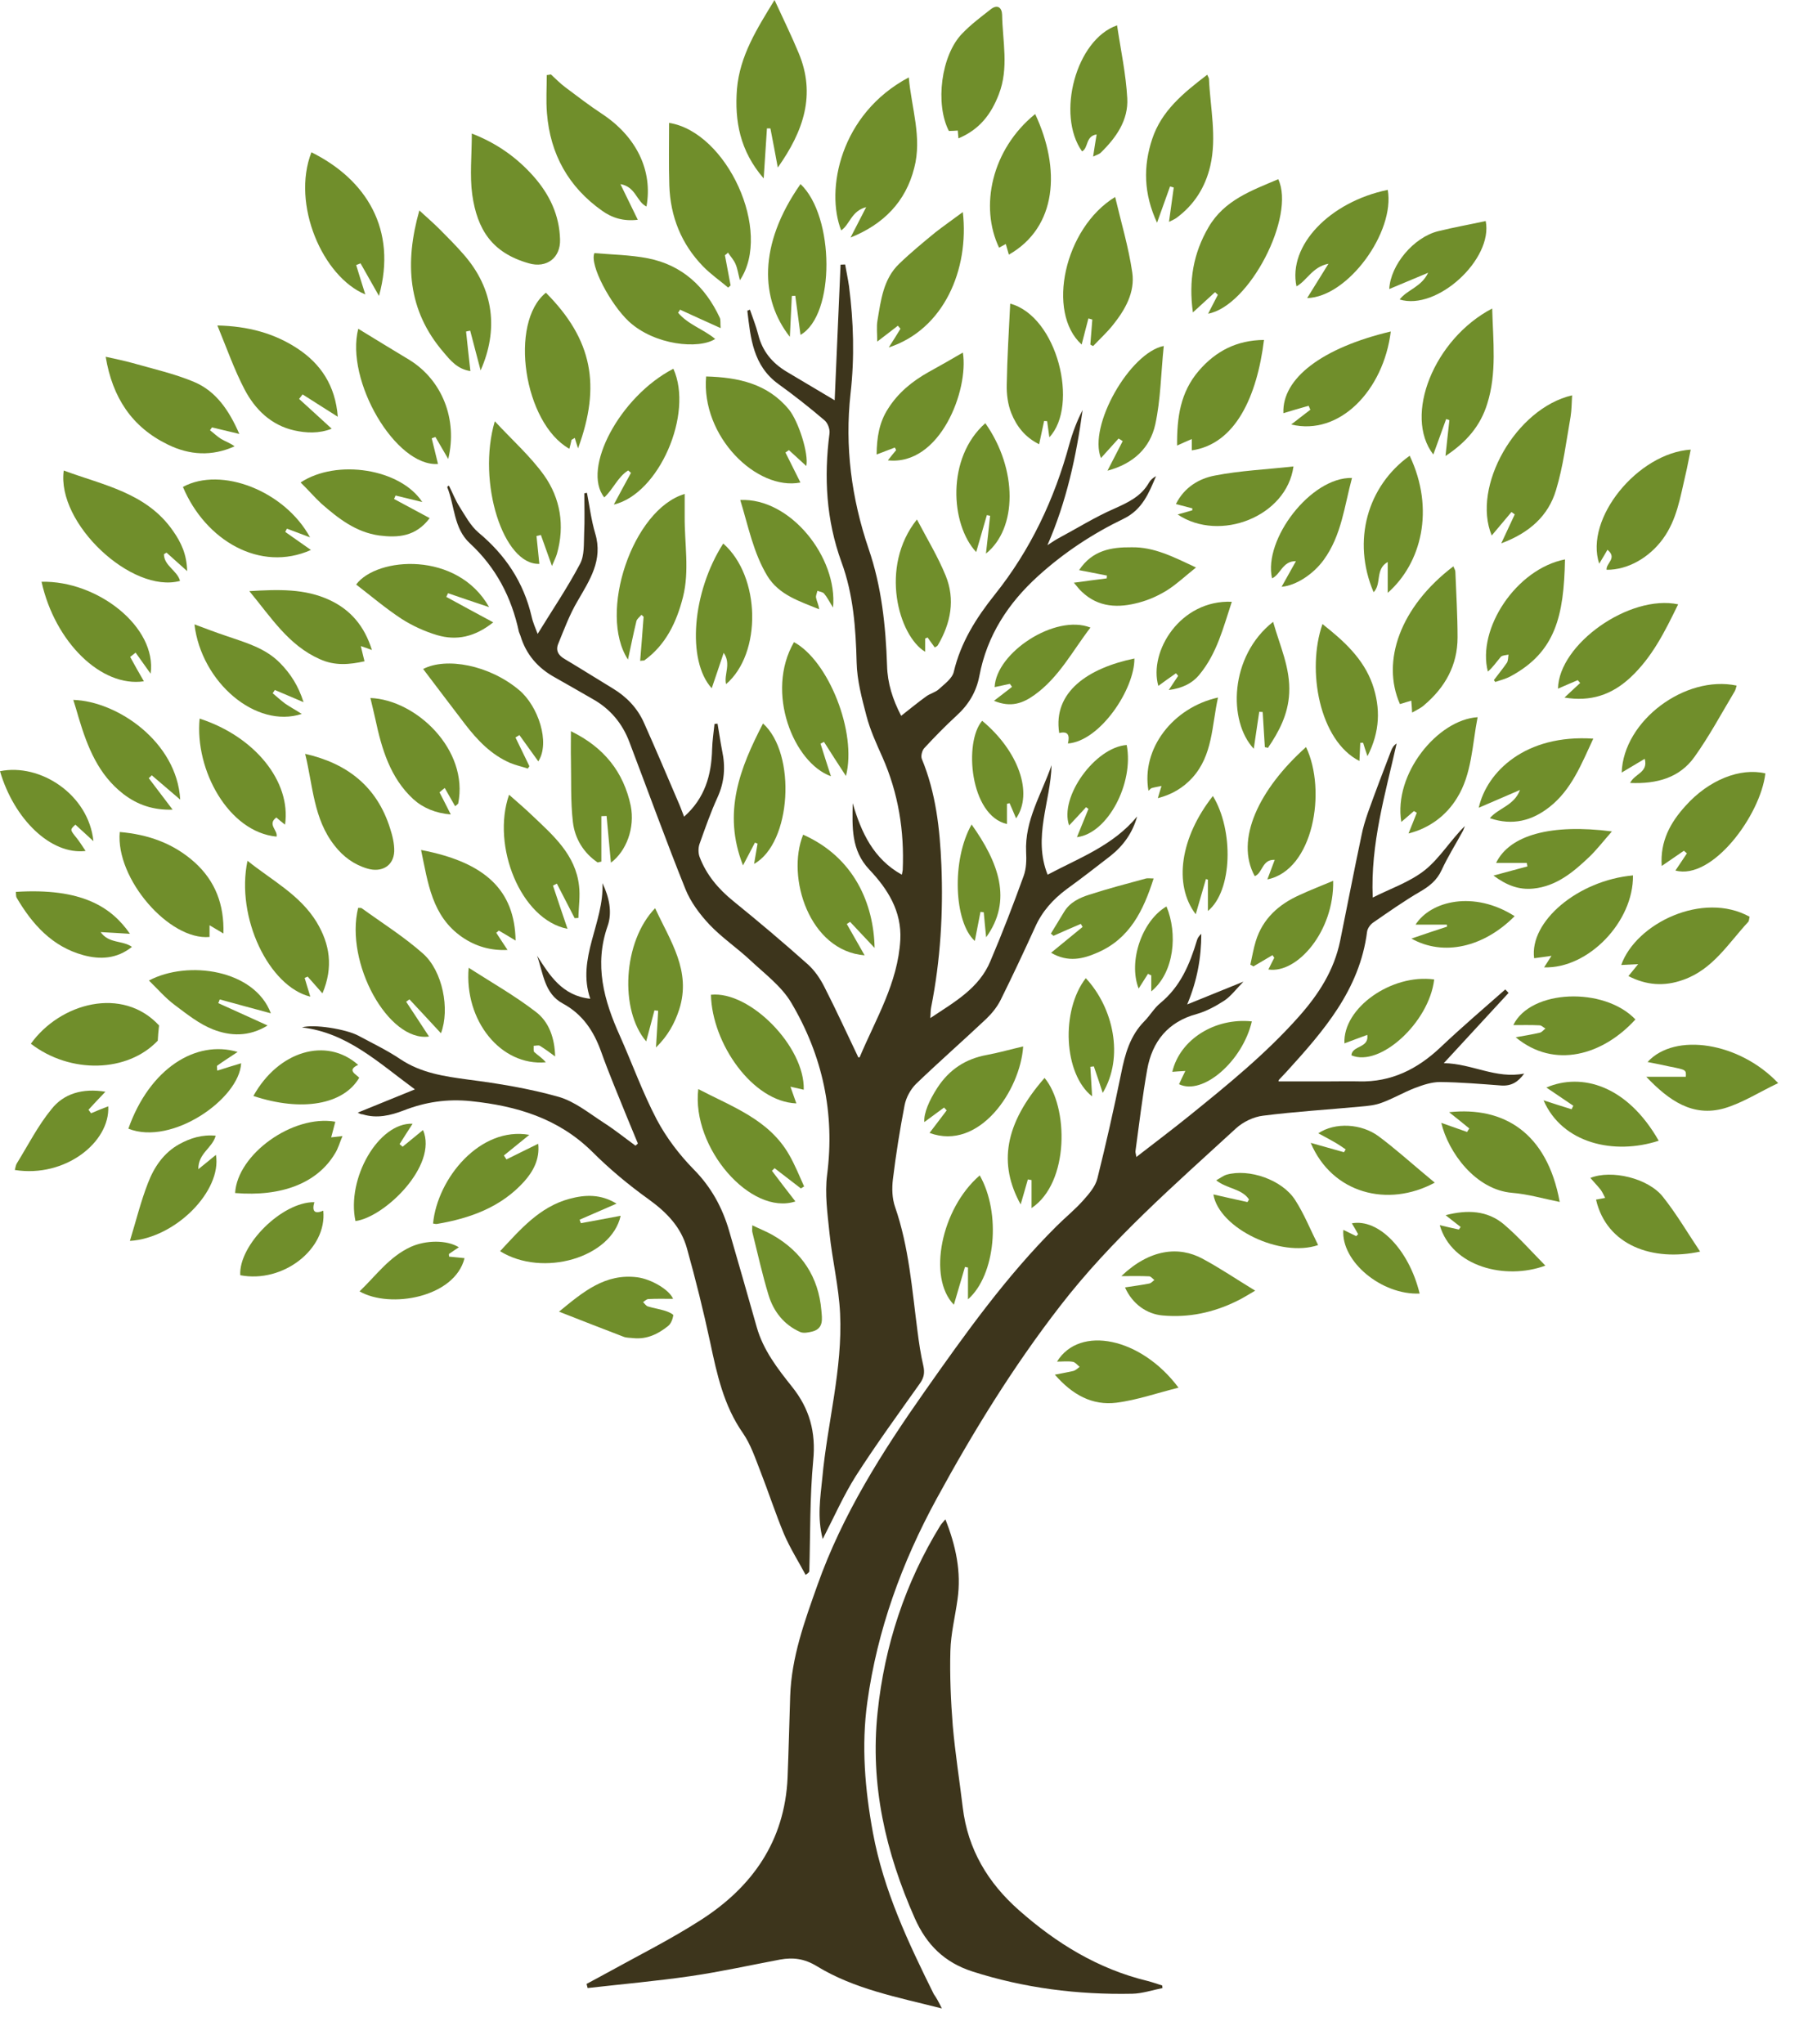 <svg width="46" height="52" viewBox="0 0 46 52" fill="none" xmlns="http://www.w3.org/2000/svg">
<path d="M23.963 51.094C22.83 50.807 21.735 50.602 20.779 50.017C20.469 49.828 20.181 49.79 19.844 49.851C19.087 49.994 18.335 50.16 17.578 50.271C16.704 50.398 15.831 50.475 14.951 50.575C14.94 50.542 14.935 50.508 14.924 50.47C15.106 50.37 15.289 50.276 15.466 50.177C16.256 49.74 17.063 49.337 17.821 48.85C19.137 48.01 19.966 46.838 20.038 45.223C20.065 44.532 20.082 43.841 20.104 43.15C20.137 42.16 20.469 41.248 20.795 40.331C21.431 38.534 22.437 36.947 23.521 35.405C24.555 33.934 25.599 32.469 26.877 31.197C27.103 30.971 27.352 30.772 27.562 30.534C27.711 30.368 27.872 30.18 27.921 29.976C28.142 29.091 28.341 28.206 28.524 27.311C28.623 26.813 28.751 26.349 29.116 25.979C29.259 25.835 29.364 25.647 29.519 25.52C30.033 25.099 30.271 24.53 30.453 23.922C30.47 23.861 30.509 23.806 30.564 23.756C30.564 24.364 30.459 24.95 30.205 25.553C30.652 25.37 31.106 25.188 31.637 24.972C31.448 25.166 31.321 25.337 31.161 25.448C30.94 25.591 30.702 25.724 30.448 25.796C29.713 25.995 29.314 26.498 29.187 27.211C29.066 27.897 28.983 28.593 28.889 29.285C28.883 29.312 28.9 29.345 28.911 29.434C29.381 29.069 29.823 28.737 30.254 28.389C31.233 27.598 32.206 26.808 33.046 25.862C33.555 25.288 33.942 24.685 34.097 23.933C34.279 23.043 34.45 22.147 34.639 21.257C34.677 21.058 34.738 20.865 34.804 20.671C34.992 20.146 35.191 19.626 35.39 19.107C35.418 19.035 35.451 18.968 35.534 18.913C35.247 20.196 34.865 21.462 34.926 22.833C35.374 22.606 35.871 22.44 36.258 22.131C36.64 21.821 36.905 21.373 37.27 21.014C37.248 21.064 37.237 21.113 37.209 21.158C37.032 21.484 36.833 21.799 36.678 22.136C36.557 22.396 36.369 22.545 36.131 22.683C35.722 22.921 35.33 23.198 34.937 23.469C34.865 23.518 34.793 23.618 34.782 23.701C34.594 25.182 33.671 26.233 32.726 27.272C32.665 27.338 32.604 27.399 32.543 27.466C32.532 27.477 32.532 27.499 32.527 27.51C32.963 27.51 33.395 27.51 33.831 27.51C34.08 27.51 34.329 27.504 34.578 27.51C35.396 27.532 36.059 27.2 36.645 26.648C37.182 26.139 37.745 25.658 38.298 25.171C38.326 25.199 38.354 25.227 38.381 25.26C37.845 25.84 37.309 26.421 36.734 27.046C37.453 27.057 38.061 27.455 38.779 27.311C38.625 27.526 38.453 27.631 38.199 27.615C37.679 27.576 37.16 27.532 36.64 27.526C36.43 27.526 36.209 27.598 36.004 27.676C35.717 27.786 35.446 27.947 35.158 28.052C34.987 28.118 34.799 28.135 34.616 28.151C33.787 28.229 32.958 28.278 32.134 28.383C31.896 28.411 31.631 28.538 31.448 28.704C29.884 30.142 28.275 31.535 26.971 33.226C25.776 34.769 24.759 36.422 23.825 38.136C22.94 39.761 22.321 41.469 22.067 43.299C21.912 44.411 22.006 45.522 22.21 46.627C22.481 48.093 23.106 49.414 23.758 50.73C23.825 50.824 23.88 50.923 23.963 51.094Z" fill="#3D351C"/>
<path d="M11.423 12.356C11.512 12.533 11.584 12.72 11.688 12.886C11.832 13.113 11.97 13.373 12.169 13.544C12.855 14.114 13.319 14.805 13.524 15.678C13.557 15.833 13.623 15.977 13.679 16.126C14.049 15.523 14.436 14.954 14.757 14.346C14.873 14.13 14.851 13.832 14.862 13.572C14.879 13.229 14.867 12.886 14.867 12.549C14.889 12.543 14.912 12.543 14.934 12.538C15 12.881 15.044 13.235 15.144 13.572C15.348 14.252 15 14.761 14.691 15.297C14.492 15.634 14.353 16.01 14.204 16.375C14.132 16.546 14.204 16.673 14.37 16.767C14.779 17.011 15.182 17.265 15.592 17.514C15.94 17.724 16.216 18.011 16.382 18.382C16.686 19.062 16.974 19.742 17.267 20.427C17.317 20.538 17.355 20.654 17.405 20.776C17.936 20.306 18.102 19.714 18.118 19.056C18.124 18.84 18.157 18.63 18.179 18.415C18.207 18.415 18.229 18.415 18.256 18.409C18.295 18.636 18.328 18.868 18.372 19.095C18.461 19.504 18.433 19.896 18.256 20.283C18.079 20.67 17.941 21.069 17.797 21.472C17.764 21.566 17.764 21.699 17.797 21.793C17.969 22.252 18.273 22.611 18.654 22.921C19.301 23.446 19.937 23.982 20.556 24.535C20.728 24.69 20.871 24.9 20.976 25.11C21.275 25.696 21.551 26.299 21.839 26.901C21.844 26.901 21.866 26.901 21.872 26.895C22.281 25.922 22.845 25.005 22.906 23.91C22.945 23.175 22.58 22.611 22.115 22.119C21.651 21.627 21.684 21.041 21.695 20.433C21.911 21.179 22.226 21.854 22.945 22.252C22.95 22.224 22.961 22.18 22.967 22.136C23.011 21.14 22.856 20.178 22.453 19.266C22.298 18.918 22.137 18.57 22.043 18.205C21.927 17.762 21.806 17.309 21.795 16.856C21.773 15.982 21.712 15.12 21.408 14.296C21.021 13.229 20.96 12.14 21.104 11.029C21.12 10.918 21.059 10.758 20.976 10.691C20.601 10.371 20.208 10.061 19.81 9.774C19.157 9.304 19.097 8.602 19.014 7.905C19.036 7.894 19.058 7.889 19.08 7.877C19.152 8.088 19.235 8.292 19.29 8.508C19.395 8.933 19.644 9.232 20.009 9.453C20.396 9.685 20.783 9.912 21.236 10.183C21.286 9.011 21.336 7.872 21.386 6.733C21.424 6.733 21.463 6.728 21.502 6.728C21.535 6.91 21.573 7.092 21.601 7.28C21.717 8.187 21.745 9.094 21.64 10.011C21.491 11.36 21.662 12.671 22.099 13.959C22.43 14.921 22.535 15.921 22.569 16.933C22.58 17.381 22.712 17.796 22.928 18.21C23.155 18.033 23.354 17.867 23.569 17.713C23.669 17.641 23.802 17.613 23.89 17.53C24.034 17.398 24.227 17.259 24.266 17.093C24.443 16.342 24.835 15.722 25.311 15.125C26.217 13.992 26.826 12.704 27.207 11.3C27.29 11.001 27.401 10.708 27.544 10.432C27.384 11.609 27.135 12.759 26.649 13.87C26.737 13.815 26.826 13.749 26.919 13.699C27.395 13.445 27.854 13.157 28.346 12.942C28.705 12.781 29.037 12.627 29.236 12.273C29.275 12.206 29.335 12.156 29.413 12.112C29.23 12.543 29.065 12.964 28.589 13.196C27.799 13.577 27.069 14.058 26.411 14.655C25.648 15.347 25.112 16.17 24.918 17.193C24.841 17.602 24.642 17.928 24.338 18.205C24.05 18.47 23.779 18.747 23.514 19.034C23.459 19.095 23.425 19.233 23.453 19.305C23.812 20.173 23.912 21.085 23.951 22.003C24 23.219 23.929 24.424 23.691 25.624C23.674 25.701 23.68 25.779 23.669 25.9C24.282 25.491 24.913 25.143 25.2 24.446C25.51 23.717 25.786 22.998 26.046 22.279C26.112 22.097 26.118 21.876 26.107 21.677C26.068 20.864 26.505 20.195 26.754 19.465C26.732 20.394 26.273 21.295 26.654 22.252C27.456 21.826 28.324 21.511 28.932 20.77C28.816 21.185 28.584 21.511 28.257 21.771C27.887 22.058 27.517 22.346 27.135 22.622C26.787 22.882 26.51 23.191 26.334 23.59C26.052 24.209 25.764 24.822 25.46 25.436C25.372 25.613 25.239 25.779 25.095 25.917C24.504 26.475 23.89 27.012 23.304 27.576C23.166 27.714 23.055 27.918 23.016 28.112C22.895 28.736 22.795 29.367 22.718 29.997C22.69 30.229 22.696 30.483 22.773 30.705C23.127 31.727 23.204 32.8 23.343 33.861C23.381 34.16 23.425 34.459 23.492 34.746C23.531 34.917 23.509 35.045 23.409 35.188C22.856 35.968 22.292 36.742 21.778 37.543C21.463 38.041 21.225 38.583 20.932 39.152C20.788 38.605 20.871 38.107 20.921 37.604C21.048 36.206 21.441 34.829 21.374 33.414C21.341 32.728 21.175 32.054 21.104 31.368C21.054 30.876 20.982 30.373 21.043 29.892C21.247 28.316 20.927 26.851 20.131 25.508C19.882 25.088 19.456 24.773 19.091 24.43C18.754 24.115 18.367 23.855 18.052 23.523C17.803 23.258 17.571 22.948 17.438 22.616C16.941 21.378 16.487 20.123 16.012 18.874C15.835 18.404 15.525 18.033 15.083 17.785C14.762 17.602 14.442 17.414 14.116 17.232C13.684 16.994 13.386 16.651 13.242 16.176C13.231 16.143 13.214 16.109 13.203 16.076C13.015 15.197 12.623 14.44 11.954 13.821C11.539 13.439 11.572 12.87 11.379 12.394C11.384 12.372 11.406 12.361 11.423 12.356Z" fill="#3D351C"/>
<path d="M24.053 38.651C24.318 39.32 24.462 39.984 24.362 40.686C24.302 41.123 24.191 41.559 24.18 42.002C24.163 42.632 24.191 43.273 24.241 43.904C24.302 44.6 24.412 45.291 24.495 45.982C24.622 47.044 25.136 47.901 25.927 48.597C26.878 49.438 27.939 50.09 29.194 50.394C29.322 50.427 29.443 50.471 29.57 50.51C29.57 50.532 29.576 50.554 29.576 50.576C29.322 50.626 29.062 50.715 28.807 50.72C27.42 50.748 26.054 50.576 24.733 50.151C24.036 49.924 23.577 49.482 23.273 48.796C22.532 47.121 22.134 45.402 22.328 43.561C22.505 41.858 23.03 40.266 23.926 38.806C23.959 38.756 24.003 38.712 24.053 38.651Z" fill="#3D351C"/>
<path d="M9.102 28.305C9.578 28.111 10.042 27.923 10.556 27.713C9.628 27.033 8.832 26.27 7.682 26.138C7.969 26.044 8.815 26.182 9.119 26.348C9.478 26.541 9.849 26.718 10.186 26.945C10.717 27.299 11.303 27.382 11.916 27.465C12.685 27.564 13.459 27.691 14.205 27.901C14.62 28.017 14.99 28.322 15.366 28.565C15.643 28.742 15.902 28.952 16.168 29.145C16.19 29.129 16.207 29.112 16.229 29.09C16.135 28.858 16.035 28.626 15.941 28.393C15.72 27.846 15.488 27.299 15.289 26.74C15.101 26.221 14.819 25.8 14.321 25.53C13.846 25.275 13.824 24.761 13.664 24.313C13.99 24.822 14.305 25.331 15.018 25.408C14.664 24.38 15.372 23.473 15.328 22.467C15.499 22.821 15.582 23.208 15.46 23.556C15.112 24.546 15.366 25.452 15.77 26.348C16.085 27.055 16.35 27.796 16.71 28.482C16.953 28.941 17.285 29.377 17.649 29.748C18.097 30.201 18.379 30.721 18.551 31.312C18.788 32.125 19.021 32.943 19.253 33.761C19.419 34.348 19.784 34.818 20.154 35.282C20.596 35.835 20.762 36.432 20.69 37.156C20.602 38.085 20.618 39.03 20.591 39.965C20.591 39.987 20.58 40.009 20.497 40.064C20.314 39.721 20.104 39.39 19.949 39.03C19.728 38.499 19.551 37.952 19.341 37.416C19.214 37.09 19.098 36.741 18.899 36.454C18.413 35.757 18.241 34.961 18.07 34.154C17.898 33.352 17.699 32.551 17.478 31.76C17.329 31.218 16.964 30.843 16.505 30.511C15.996 30.146 15.51 29.742 15.068 29.3C14.205 28.449 13.149 28.134 11.977 28.012C11.375 27.951 10.822 28.034 10.269 28.25C9.937 28.377 9.589 28.46 9.23 28.349C9.18 28.349 9.136 28.322 9.102 28.305Z" fill="#3D351C"/>
<path d="M18.444 6.493C18.494 6.747 18.538 7.007 18.588 7.261C18.566 7.278 18.549 7.3 18.527 7.317C18.311 7.134 18.079 6.974 17.886 6.775C17.333 6.205 17.056 5.509 17.029 4.718C17.012 4.187 17.023 3.662 17.023 3.126C18.494 3.358 19.66 5.885 18.825 7.129C18.781 6.963 18.765 6.836 18.715 6.72C18.671 6.614 18.588 6.526 18.521 6.426C18.499 6.454 18.472 6.471 18.444 6.493Z" fill="#708E2B"/>
<path d="M21.64 6.043C21.762 5.806 21.883 5.568 22.038 5.269C21.657 5.369 21.623 5.712 21.402 5.861C20.999 4.838 21.369 2.898 23.122 1.969C23.188 2.743 23.465 3.495 23.26 4.274C23.044 5.131 22.48 5.706 21.64 6.043Z" fill="#708E2B"/>
<path d="M14.016 1.893C14.137 2.003 14.248 2.119 14.381 2.219C14.69 2.451 15 2.689 15.32 2.899C16.189 3.474 16.614 4.336 16.448 5.254C16.194 5.132 16.177 4.751 15.785 4.684C15.945 5.011 16.078 5.287 16.227 5.591C15.857 5.635 15.569 5.541 15.315 5.359C14.464 4.756 13.999 3.922 13.916 2.882C13.889 2.562 13.911 2.235 13.911 1.909C13.949 1.909 13.983 1.898 14.016 1.893Z" fill="#708E2B"/>
<path d="M19.706 0C19.927 0.481 20.137 0.907 20.32 1.349C20.762 2.405 20.447 3.334 19.789 4.262C19.723 3.898 19.662 3.582 19.601 3.267C19.573 3.267 19.54 3.267 19.513 3.267C19.485 3.665 19.463 4.063 19.43 4.539C18.822 3.837 18.689 3.074 18.75 2.267C18.822 1.415 19.264 0.724 19.706 0Z" fill="#708E2B"/>
<path d="M10.669 5.354C10.857 5.526 11.023 5.67 11.178 5.824C11.382 6.029 11.587 6.234 11.78 6.455C12.587 7.361 12.676 8.412 12.228 9.423C12.134 9.059 12.046 8.738 11.963 8.412C11.93 8.417 11.891 8.428 11.858 8.434C11.891 8.76 11.93 9.092 11.968 9.44C11.636 9.39 11.46 9.169 11.283 8.959C10.37 7.898 10.293 6.687 10.669 5.354Z" fill="#708E2B"/>
<path d="M16.287 16.812C16.32 16.425 16.347 16.055 16.375 15.69C16.358 15.673 16.336 15.657 16.32 15.64C16.275 15.695 16.209 15.74 16.192 15.801C16.115 16.121 16.049 16.447 15.977 16.779C15.208 15.602 16.093 12.959 17.42 12.566C17.42 12.765 17.42 12.953 17.42 13.141C17.414 13.827 17.547 14.518 17.376 15.192C17.215 15.823 16.944 16.403 16.392 16.801C16.375 16.807 16.358 16.801 16.287 16.812Z" fill="#708E2B"/>
<path d="M12.004 3.397C12.645 3.646 13.154 4.011 13.58 4.492C13.983 4.951 14.232 5.471 14.249 6.09C14.265 6.56 13.906 6.831 13.453 6.698C12.518 6.433 12.142 5.841 12.015 4.951C11.949 4.464 12.004 3.956 12.004 3.397Z" fill="#708E2B"/>
<path d="M38.196 13.822C38.329 13.534 38.434 13.313 38.539 13.086C38.511 13.064 38.483 13.048 38.456 13.025C38.29 13.225 38.124 13.418 37.953 13.623C37.438 12.379 38.566 10.388 39.998 10.057C39.987 10.245 39.987 10.427 39.959 10.604C39.849 11.229 39.772 11.864 39.589 12.467C39.396 13.119 38.915 13.556 38.196 13.822Z" fill="#708E2B"/>
<path d="M6.089 11.039C5.813 10.973 5.603 10.923 5.393 10.873C5.376 10.895 5.36 10.923 5.343 10.945C5.437 11.017 5.526 11.105 5.625 11.166C5.736 11.232 5.857 11.271 5.968 11.354C5.393 11.614 4.823 11.581 4.271 11.31C3.358 10.867 2.861 10.116 2.689 9.076C2.938 9.131 3.159 9.176 3.375 9.236C3.9 9.386 4.442 9.507 4.94 9.717C5.492 9.95 5.824 10.431 6.089 11.039Z" fill="#708E2B"/>
<path d="M4.762 14.529C4.547 14.336 4.392 14.198 4.237 14.059C4.215 14.071 4.193 14.087 4.171 14.098C4.171 14.391 4.514 14.518 4.58 14.778C3.353 15.11 1.434 13.313 1.622 11.97C2.634 12.346 3.729 12.534 4.403 13.507C4.608 13.8 4.751 14.098 4.762 14.529Z" fill="#708E2B"/>
<path d="M17.251 7.954C17.505 8.258 17.898 8.374 18.196 8.623C17.787 8.889 16.659 8.789 15.996 8.175C15.532 7.739 14.995 6.738 15.123 6.439C15.576 6.478 16.04 6.484 16.488 6.572C17.356 6.744 17.942 7.291 18.312 8.081C18.34 8.142 18.323 8.22 18.335 8.347C17.97 8.181 17.632 8.032 17.301 7.877C17.29 7.905 17.273 7.932 17.251 7.954Z" fill="#708E2B"/>
<path d="M9.115 8.364C9.558 8.635 9.983 8.895 10.415 9.155C11.249 9.669 11.647 10.67 11.404 11.676C11.283 11.471 11.183 11.294 11.078 11.117C11.045 11.129 11.017 11.14 10.984 11.151C11.039 11.366 11.089 11.587 11.144 11.803C10.066 11.88 8.778 9.68 9.115 8.364Z" fill="#708E2B"/>
<path d="M8.594 10.602C8.257 10.392 7.98 10.21 7.698 10.033C7.671 10.072 7.638 10.11 7.61 10.149C7.875 10.392 8.141 10.63 8.439 10.906C8.113 11.034 7.792 11.017 7.488 10.95C6.897 10.818 6.488 10.414 6.222 9.906C5.962 9.408 5.774 8.872 5.531 8.28C6.311 8.297 6.985 8.479 7.577 8.872C8.152 9.253 8.533 9.801 8.594 10.602Z" fill="#708E2B"/>
<path d="M30.737 7.981C30.825 7.815 30.902 7.655 30.985 7.5C30.963 7.478 30.936 7.456 30.913 7.433C30.742 7.588 30.571 7.749 30.35 7.948C30.239 7.14 30.361 6.444 30.748 5.78C31.151 5.089 31.848 4.846 32.522 4.559C32.965 5.498 31.793 7.782 30.737 7.981Z" fill="#708E2B"/>
<path d="M13.889 7.447C15.077 8.641 15.293 9.813 14.707 11.406C14.668 11.29 14.646 11.212 14.624 11.14C14.596 11.157 14.569 11.174 14.541 11.19C14.524 11.268 14.508 11.339 14.486 11.417C13.325 10.764 12.943 8.21 13.889 7.447Z" fill="#708E2B"/>
<path d="M9.642 7.528C9.466 7.219 9.322 6.959 9.173 6.699C9.134 6.716 9.101 6.727 9.062 6.743C9.139 6.987 9.211 7.235 9.294 7.49C8.211 7.042 7.409 5.201 7.923 3.874C9.316 4.565 10.112 5.837 9.642 7.528Z" fill="#708E2B"/>
<path d="M27.741 8.765C27.758 8.555 27.775 8.339 27.791 8.129C27.758 8.118 27.725 8.112 27.692 8.101C27.636 8.322 27.576 8.538 27.52 8.765C26.614 7.946 27.078 5.801 28.372 5.011C28.526 5.663 28.715 6.293 28.808 6.935C28.88 7.438 28.626 7.88 28.316 8.267C28.162 8.461 27.979 8.626 27.813 8.803C27.786 8.792 27.764 8.781 27.741 8.765Z" fill="#708E2B"/>
<path d="M17.966 9.577C18.784 9.599 19.53 9.76 20.072 10.418C20.315 10.716 20.581 11.545 20.514 11.855C20.36 11.711 20.216 11.584 20.072 11.451C20.044 11.473 20.011 11.49 19.984 11.512C20.111 11.766 20.238 12.021 20.365 12.275C19.254 12.491 17.833 11.103 17.966 9.577Z" fill="#708E2B"/>
<path d="M37.965 7.848C37.987 8.682 38.087 9.49 37.838 10.275C37.667 10.828 37.319 11.242 36.777 11.601C36.815 11.253 36.843 10.971 36.876 10.689C36.849 10.678 36.821 10.667 36.793 10.662C36.688 10.96 36.578 11.253 36.467 11.563C35.704 10.573 36.484 8.622 37.965 7.848Z" fill="#708E2B"/>
<path d="M11.219 26.286C10.942 25.987 10.682 25.705 10.417 25.423C10.389 25.445 10.362 25.462 10.334 25.484C10.527 25.777 10.721 26.07 10.915 26.369C9.881 26.512 8.769 24.494 9.112 23.096C9.145 23.101 9.184 23.09 9.206 23.107C9.726 23.483 10.279 23.831 10.76 24.257C11.263 24.699 11.451 25.677 11.219 26.286Z" fill="#708E2B"/>
<path d="M13.696 19.369C13.53 19.137 13.37 18.916 13.215 18.7C13.182 18.722 13.148 18.739 13.115 18.761C13.231 19.004 13.353 19.247 13.469 19.491C13.458 19.513 13.441 19.529 13.43 19.552C13.281 19.502 13.121 19.469 12.977 19.408C12.496 19.198 12.148 18.833 11.833 18.424C11.473 17.954 11.119 17.484 10.766 17.019C11.352 16.715 12.446 16.914 13.209 17.556C13.69 17.959 14.005 18.888 13.696 19.369Z" fill="#708E2B"/>
<path d="M29.742 5.644C29.786 5.324 29.825 5.047 29.863 4.771C29.83 4.76 29.802 4.754 29.769 4.743C29.67 5.025 29.565 5.307 29.438 5.666C29.095 4.925 29.084 4.229 29.316 3.532C29.554 2.819 30.101 2.371 30.715 1.901C30.731 1.94 30.753 1.973 30.759 2.006C30.792 2.747 30.963 3.483 30.792 4.223C30.665 4.765 30.383 5.213 29.93 5.545C29.885 5.578 29.841 5.594 29.742 5.644Z" fill="#708E2B"/>
<path d="M43.016 11.438C42.966 11.67 42.933 11.874 42.883 12.079C42.75 12.643 42.667 13.218 42.308 13.71C41.96 14.185 41.418 14.5 40.876 14.495C40.854 14.329 41.158 14.202 40.898 13.986C40.837 14.091 40.776 14.196 40.688 14.34C40.307 13.19 41.672 11.526 43.016 11.438Z" fill="#708E2B"/>
<path d="M6.297 21.898C6.916 22.396 7.629 22.761 8.055 23.457C8.392 24.016 8.486 24.602 8.204 25.271C8.06 25.11 7.944 24.978 7.828 24.845C7.801 24.856 7.778 24.867 7.751 24.878C7.801 25.039 7.845 25.199 7.895 25.354C6.844 25.099 5.993 23.341 6.297 21.898Z" fill="#708E2B"/>
<path d="M5.684 23.748C5.557 23.67 5.458 23.615 5.331 23.538C5.331 23.67 5.331 23.753 5.331 23.836C4.308 23.93 2.937 22.355 3.047 21.166C3.766 21.227 4.413 21.453 4.955 21.94C5.48 22.416 5.707 23.018 5.684 23.748Z" fill="#708E2B"/>
<path d="M12.589 10.717C13.036 11.198 13.495 11.607 13.844 12.093C14.258 12.679 14.374 13.37 14.17 14.089C14.142 14.183 14.098 14.266 14.043 14.399C13.938 14.106 13.849 13.857 13.761 13.608C13.722 13.619 13.689 13.63 13.65 13.636C13.672 13.874 13.7 14.106 13.722 14.344C12.81 14.382 12.13 12.276 12.589 10.717Z" fill="#708E2B"/>
<path d="M17.132 9.381C17.651 10.525 16.767 12.565 15.617 12.836C15.766 12.554 15.91 12.294 16.054 12.029C16.032 12.007 16.004 11.99 15.982 11.968C15.716 12.134 15.6 12.449 15.374 12.654C14.793 11.924 15.772 10.083 17.132 9.381Z" fill="#708E2B"/>
<path d="M24.497 5.395C24.663 6.854 24.016 8.38 22.612 8.839C22.728 8.656 22.822 8.513 22.91 8.363C22.888 8.336 22.866 8.314 22.844 8.286C22.689 8.408 22.529 8.529 22.319 8.69C22.319 8.479 22.297 8.314 22.325 8.153C22.413 7.634 22.474 7.092 22.883 6.705C23.17 6.428 23.485 6.169 23.795 5.914C24.016 5.743 24.243 5.582 24.497 5.395Z" fill="#708E2B"/>
<path d="M36.869 28.294C38.257 28.144 39.362 28.813 39.683 30.577C39.268 30.494 38.876 30.378 38.472 30.345C37.538 30.267 36.847 29.311 36.67 28.565C36.908 28.648 37.118 28.725 37.328 28.797C37.344 28.769 37.361 28.736 37.383 28.708C37.223 28.576 37.057 28.443 36.869 28.294Z" fill="#708E2B"/>
<path d="M35.928 18.128C35.922 18.012 35.917 17.94 35.906 17.824C35.801 17.857 35.712 17.885 35.618 17.912C35.137 16.823 35.624 15.435 36.978 14.407C36.995 14.457 37.028 14.501 37.028 14.545C37.05 15.104 37.084 15.657 37.084 16.215C37.084 16.923 36.768 17.487 36.232 17.94C36.155 18.012 36.05 18.056 35.928 18.128Z" fill="#708E2B"/>
<path d="M12.549 15.832C12.079 16.207 11.615 16.302 11.123 16.158C10.808 16.064 10.492 15.92 10.216 15.743C9.812 15.478 9.442 15.163 9.061 14.87C9.591 14.162 11.637 14.013 12.444 15.445C12.074 15.323 11.736 15.207 11.399 15.091C11.383 15.124 11.371 15.152 11.355 15.185C11.736 15.395 12.118 15.599 12.549 15.832Z" fill="#708E2B"/>
<path d="M42.696 15.374C42.359 16.065 42.038 16.717 41.48 17.237C41.004 17.679 40.468 17.856 39.804 17.746C39.954 17.608 40.075 17.491 40.203 17.375C40.181 17.353 40.164 17.326 40.142 17.303C39.976 17.375 39.81 17.442 39.639 17.519C39.661 16.386 41.458 15.114 42.696 15.374Z" fill="#708E2B"/>
<path d="M20.096 8.569C19.35 7.624 19.278 6.236 20.367 4.683C21.235 5.501 21.257 8.011 20.367 8.519C20.323 8.182 20.278 7.85 20.234 7.524C20.206 7.524 20.173 7.53 20.146 7.53C20.129 7.873 20.113 8.215 20.096 8.569Z" fill="#708E2B"/>
<path d="M41.475 19.918C41.592 19.675 41.94 19.658 41.846 19.304C41.647 19.42 41.459 19.537 41.26 19.653C41.304 18.337 42.874 17.165 44.184 17.441C44.168 17.497 44.157 17.557 44.123 17.607C43.792 18.16 43.488 18.729 43.112 19.255C42.73 19.791 42.15 19.946 41.475 19.918Z" fill="#708E2B"/>
<path d="M44.515 23.322C44.499 23.372 44.504 23.427 44.477 23.455C43.974 23.997 43.581 24.66 42.829 24.925C42.343 25.102 41.884 25.064 41.431 24.831C41.502 24.743 41.569 24.665 41.679 24.527C41.475 24.538 41.364 24.544 41.248 24.549C41.624 23.488 43.327 22.664 44.515 23.322Z" fill="#708E2B"/>
<path d="M7.764 19.178C8.842 19.421 9.594 20.018 9.925 21.074C9.986 21.262 10.036 21.466 10.03 21.66C10.014 22.03 9.71 22.202 9.35 22.097C9.008 21.997 8.731 21.793 8.516 21.516C7.974 20.836 7.963 19.985 7.764 19.178Z" fill="#708E2B"/>
<path d="M3.661 17.332C2.583 17.492 1.399 16.342 1.057 14.8C2.483 14.766 3.998 15.955 3.832 17.138C3.705 16.961 3.578 16.779 3.45 16.602C3.406 16.64 3.357 16.674 3.312 16.712C3.423 16.917 3.539 17.122 3.661 17.332Z" fill="#708E2B"/>
<path d="M3.784 19.795C3.977 20.049 4.171 20.304 4.392 20.597C3.9 20.613 3.496 20.475 3.137 20.198C2.501 19.706 2.225 19.004 2.003 18.264C1.959 18.114 1.915 17.959 1.865 17.805C2.982 17.838 4.502 18.872 4.585 20.342C4.325 20.121 4.093 19.922 3.861 19.723C3.839 19.751 3.811 19.773 3.784 19.795Z" fill="#708E2B"/>
<path d="M7.911 13.991C6.622 14.566 5.229 13.753 4.654 12.387C5.633 11.857 7.247 12.492 7.888 13.67C7.684 13.593 7.49 13.521 7.302 13.449C7.286 13.477 7.269 13.504 7.258 13.532C7.468 13.681 7.678 13.825 7.911 13.991Z" fill="#708E2B"/>
<path d="M17.766 27.706C18.634 28.159 19.563 28.48 20.077 29.376C20.226 29.636 20.337 29.912 20.459 30.183C20.431 30.199 20.403 30.216 20.376 30.233C20.154 30.061 19.928 29.89 19.707 29.718C19.684 29.741 19.662 29.763 19.64 29.785C19.839 30.045 20.033 30.305 20.237 30.564C19.104 30.935 17.589 29.199 17.766 27.706Z" fill="#708E2B"/>
<path d="M25.668 6.478C25.64 6.39 25.618 6.296 25.59 6.207C25.535 6.241 25.474 6.268 25.419 6.301C24.921 5.257 25.226 3.803 26.337 2.901C26.989 4.289 26.901 5.776 25.668 6.478Z" fill="#708E2B"/>
<path d="M4.014 26.474C3.245 27.287 1.791 27.326 0.785 26.552C1.532 25.512 3.118 25.081 4.047 26.087C4.03 26.236 4.019 26.358 4.014 26.474Z" fill="#708E2B"/>
<path d="M42.627 22.146C42.731 21.991 42.825 21.853 42.919 21.709C42.892 21.687 42.87 21.665 42.842 21.643C42.665 21.764 42.494 21.88 42.278 22.03C42.234 21.394 42.505 20.919 42.881 20.504C43.478 19.835 44.279 19.525 44.915 19.675C44.794 20.736 43.566 22.4 42.627 22.146Z" fill="#708E2B"/>
<path d="M11.58 20.51C11.492 20.355 11.403 20.2 11.315 20.046C11.27 20.084 11.226 20.117 11.182 20.156C11.27 20.328 11.359 20.499 11.469 20.72C11.082 20.687 10.762 20.554 10.513 20.328C9.927 19.786 9.711 19.05 9.551 18.299C9.512 18.122 9.468 17.945 9.424 17.757C10.585 17.801 11.934 19.073 11.657 20.444C11.635 20.466 11.608 20.488 11.58 20.51Z" fill="#708E2B"/>
<path d="M24.385 3.52C24.379 3.432 24.374 3.382 24.368 3.321C24.291 3.326 24.213 3.332 24.142 3.332C23.788 2.647 23.942 1.408 24.479 0.855C24.7 0.623 24.96 0.43 25.214 0.231C25.38 0.103 25.491 0.197 25.496 0.374C25.507 1.049 25.673 1.729 25.413 2.398C25.22 2.901 24.927 3.293 24.385 3.52Z" fill="#708E2B"/>
<path d="M32.159 8.648C31.982 10.08 31.435 11.297 30.323 11.457C30.323 11.374 30.323 11.291 30.323 11.169C30.202 11.219 30.108 11.263 29.948 11.335C29.942 10.622 30.03 9.981 30.5 9.433C30.937 8.925 31.473 8.654 32.159 8.648Z" fill="#708E2B"/>
<path d="M5.079 18.281C6.483 18.735 7.412 19.884 7.252 20.979C7.174 20.918 7.102 20.858 7.03 20.797C6.793 20.974 7.075 21.123 7.036 21.283C5.814 21.167 4.952 19.586 5.079 18.281Z" fill="#708E2B"/>
<path d="M26.698 11.124C26.675 10.963 26.659 10.842 26.642 10.715C26.614 10.715 26.587 10.709 26.565 10.709C26.526 10.892 26.487 11.079 26.438 11.301C26.078 11.124 25.863 10.842 25.73 10.51C25.642 10.289 25.608 10.029 25.614 9.786C25.625 9.1 25.669 8.409 25.702 7.724C26.907 8.05 27.455 10.322 26.698 11.124Z" fill="#708E2B"/>
<path d="M12.952 20.218C13.156 20.4 13.355 20.566 13.543 20.748C14.074 21.252 14.644 21.744 14.732 22.534C14.765 22.8 14.721 23.076 14.716 23.352C14.682 23.352 14.655 23.358 14.621 23.358C14.472 23.065 14.317 22.772 14.168 22.479C14.135 22.495 14.102 22.512 14.069 22.529C14.19 22.888 14.306 23.247 14.439 23.629C13.25 23.397 12.498 21.523 12.952 20.218Z" fill="#708E2B"/>
<path d="M32.245 22.372C32.305 22.206 32.366 22.057 32.432 21.874C32.106 21.858 32.128 22.211 31.924 22.289C31.415 21.366 32.029 20.077 33.229 19.005C33.759 20.116 33.416 22.134 32.245 22.372Z" fill="#708E2B"/>
<path d="M41.918 27.017C42.614 26.255 44.257 26.514 45.241 27.554C44.771 27.775 44.339 28.057 43.87 28.195C43.068 28.422 42.465 28.002 41.885 27.393C42.261 27.393 42.576 27.393 42.891 27.393C42.902 27.216 42.902 27.216 42.487 27.134C42.305 27.095 42.128 27.056 41.918 27.017Z" fill="#708E2B"/>
<path d="M38.009 17.3C38.12 17.151 38.236 17.012 38.341 16.858C38.374 16.802 38.369 16.719 38.38 16.653C38.313 16.669 38.225 16.669 38.186 16.708C38.076 16.835 37.982 16.979 37.855 17.084C37.573 16.001 38.573 14.475 39.817 14.231C39.79 15.674 39.574 16.592 38.43 17.206C38.308 17.272 38.17 17.305 38.043 17.349C38.032 17.338 38.02 17.316 38.009 17.3Z" fill="#708E2B"/>
<path d="M18.401 13.827C19.357 14.668 19.385 16.625 18.473 17.404C18.412 17.161 18.611 16.89 18.412 16.608C18.302 16.94 18.207 17.216 18.108 17.509C17.467 16.802 17.61 15.06 18.401 13.827Z" fill="#708E2B"/>
<path d="M35.385 8.433C35.202 9.925 34.085 11.097 32.852 10.799C33.024 10.666 33.179 10.544 33.339 10.423C33.322 10.39 33.311 10.357 33.295 10.323C33.079 10.384 32.869 10.445 32.653 10.511C32.615 9.627 33.638 8.847 35.385 8.433Z" fill="#708E2B"/>
<path d="M28.529 32.464C29.253 31.773 29.994 31.695 30.597 32.022C31.039 32.259 31.454 32.541 31.935 32.834C31.752 32.939 31.609 33.033 31.454 33.105C30.862 33.393 30.243 33.525 29.58 33.465C29.182 33.431 28.811 33.177 28.623 32.751C28.839 32.718 29.043 32.691 29.242 32.652C29.292 32.641 29.331 32.591 29.37 32.563C29.325 32.53 29.281 32.469 29.237 32.469C29.021 32.458 28.795 32.464 28.529 32.464Z" fill="#708E2B"/>
<path d="M10.713 21.623C12.36 21.938 13.096 22.657 13.118 23.928C12.963 23.834 12.83 23.752 12.692 23.674C12.67 23.691 12.648 23.713 12.626 23.729C12.714 23.862 12.797 23.995 12.913 24.166C12.482 24.188 12.095 24.072 11.758 23.84C10.984 23.304 10.89 22.458 10.713 21.623Z" fill="#708E2B"/>
<path d="M34.792 19.237C34.742 19.088 34.709 18.994 34.681 18.895C34.659 18.895 34.631 18.895 34.609 18.895C34.604 19.049 34.593 19.199 34.587 19.359C33.57 18.845 33.238 17.048 33.647 15.876C34.194 16.307 34.687 16.755 34.919 17.407C35.129 18.015 35.112 18.613 34.792 19.237Z" fill="#708E2B"/>
<path d="M21.195 15.456C21.101 15.307 21.045 15.191 20.968 15.102C20.935 15.058 20.852 15.053 20.797 15.03C20.785 15.091 20.752 15.152 20.763 15.207C20.78 15.301 20.83 15.384 20.841 15.5C20.349 15.296 19.824 15.141 19.525 14.655C19.166 14.063 19.038 13.383 18.834 12.72C20.105 12.659 21.316 14.179 21.195 15.456Z" fill="#708E2B"/>
<path d="M21.523 19.741C21.313 19.421 21.136 19.144 20.964 18.873C20.937 18.89 20.904 18.901 20.876 18.918C20.964 19.194 21.047 19.465 21.141 19.747C20.196 19.41 19.461 17.613 20.201 16.336C21.075 16.806 21.81 18.63 21.523 19.741Z" fill="#708E2B"/>
<path d="M20.434 21.234C21.738 21.815 22.23 22.998 22.252 24.115C22.026 23.872 21.827 23.661 21.628 23.451C21.6 23.468 21.572 23.49 21.545 23.507C21.694 23.772 21.849 24.037 21.998 24.303C20.594 24.192 19.997 22.318 20.434 21.234Z" fill="#708E2B"/>
<path d="M6.046 26.761C5.858 26.888 5.687 26.993 5.527 27.11C5.51 27.121 5.527 27.176 5.527 27.237C5.737 27.17 5.93 27.11 6.135 27.049C6.091 27.955 4.371 29.155 3.266 28.713C3.807 27.181 4.985 26.446 6.046 26.761Z" fill="#708E2B"/>
<path d="M34.948 15.066C34.39 13.755 34.793 12.362 35.866 11.594C36.513 12.959 36.164 14.33 35.307 15.082C35.307 14.822 35.307 14.585 35.307 14.297C34.981 14.48 35.158 14.856 34.948 15.066Z" fill="#708E2B"/>
<path d="M7.648 12.274C8.572 11.666 10.192 11.926 10.744 12.772C10.512 12.716 10.291 12.661 10.064 12.606C10.053 12.634 10.037 12.667 10.026 12.694C10.324 12.855 10.617 13.01 10.932 13.181C10.579 13.651 10.131 13.684 9.65 13.623C9.053 13.54 8.605 13.187 8.174 12.81C7.991 12.639 7.831 12.451 7.648 12.274Z" fill="#708E2B"/>
<path d="M20.449 27.722C20.349 27.7 20.255 27.678 20.111 27.645C20.172 27.816 20.216 27.938 20.261 28.07C19.144 28.026 18.116 26.545 18.088 25.306C19.078 25.201 20.482 26.628 20.449 27.722Z" fill="#708E2B"/>
<path d="M15.543 21.946C15.504 21.548 15.471 21.15 15.433 20.758C15.388 20.758 15.344 20.763 15.3 20.763C15.3 21.15 15.3 21.537 15.3 21.919C15.267 21.924 15.233 21.935 15.206 21.941C14.847 21.698 14.625 21.333 14.576 20.913C14.515 20.387 14.537 19.857 14.526 19.326C14.52 19.105 14.526 18.878 14.526 18.602C15.377 19.016 15.864 19.646 16.046 20.492C16.162 21.067 15.93 21.659 15.543 21.946Z" fill="#708E2B"/>
<path d="M33.257 7.583C33.439 7.29 33.6 7.03 33.799 6.71C33.39 6.787 33.257 7.135 32.986 7.285C32.765 6.245 33.832 5.134 35.308 4.83C35.496 5.903 34.296 7.556 33.257 7.583Z" fill="#708E2B"/>
<path d="M40.537 18.791C40.233 19.443 39.984 20.09 39.42 20.532C38.983 20.875 38.486 21.013 37.905 20.814C38.132 20.549 38.519 20.499 38.673 20.096C38.286 20.261 37.966 20.4 37.623 20.549C37.828 19.631 38.812 18.675 40.537 18.791Z" fill="#708E2B"/>
<path d="M6.344 15.038C7.085 14.994 7.754 14.971 8.384 15.264C8.92 15.513 9.274 15.928 9.462 16.536C9.357 16.497 9.296 16.475 9.18 16.436C9.213 16.58 9.241 16.685 9.274 16.823C8.898 16.906 8.522 16.945 8.135 16.768C7.339 16.414 6.902 15.712 6.344 15.038Z" fill="#708E2B"/>
<path d="M22.59 11.711C22.673 11.606 22.734 11.528 22.8 11.451C22.789 11.429 22.778 11.407 22.767 11.385C22.623 11.44 22.48 11.495 22.303 11.562C22.308 11.13 22.369 10.743 22.596 10.395C22.85 9.992 23.209 9.699 23.624 9.466C23.917 9.306 24.204 9.14 24.498 8.969C24.652 9.925 23.917 11.855 22.59 11.711Z" fill="#708E2B"/>
<path d="M13.467 28.87C13.229 29.064 13.024 29.229 12.82 29.395C12.842 29.428 12.864 29.462 12.886 29.495C13.146 29.368 13.406 29.235 13.693 29.097C13.738 29.5 13.555 29.81 13.34 30.053C12.754 30.706 11.969 30.993 11.117 31.137C11.084 31.142 11.051 31.131 11.018 31.126C11.128 29.976 12.217 28.649 13.467 28.87Z" fill="#708E2B"/>
<path d="M28.421 0.645C28.515 1.275 28.647 1.883 28.68 2.497C28.713 3.055 28.398 3.503 28.006 3.884C27.967 3.923 27.901 3.94 27.812 3.984C27.84 3.785 27.868 3.624 27.901 3.42C27.613 3.464 27.696 3.768 27.53 3.851C26.867 2.917 27.376 1.004 28.421 0.645Z" fill="#708E2B"/>
<path d="M41.547 22.27C41.564 23.448 40.408 24.648 39.286 24.609C39.341 24.526 39.386 24.449 39.474 24.316C39.286 24.344 39.159 24.36 39.032 24.377C38.91 23.443 40.143 22.398 41.547 22.27Z" fill="#708E2B"/>
<path d="M23.65 28.821C23.799 28.628 23.943 28.434 24.086 28.247C24.064 28.224 24.042 28.202 24.02 28.175C23.854 28.296 23.688 28.418 23.517 28.545C23.5 28.318 23.639 27.998 23.849 27.672C24.153 27.207 24.567 26.936 25.109 26.837C25.413 26.781 25.717 26.693 26.032 26.621C25.961 27.732 24.916 29.291 23.65 28.821Z" fill="#708E2B"/>
<path d="M40.607 30.518C40.684 30.502 40.761 30.491 40.839 30.474C40.8 30.402 40.773 30.331 40.723 30.264C40.645 30.165 40.551 30.071 40.463 29.966C40.999 29.75 41.934 29.971 42.309 30.447C42.652 30.878 42.934 31.359 43.255 31.84C42.05 32.1 40.877 31.685 40.607 30.518Z" fill="#708E2B"/>
<path d="M7.678 18.162C6.512 18.543 5.124 17.36 4.947 15.884C5.229 15.989 5.489 16.088 5.754 16.177C6.246 16.348 6.75 16.481 7.131 16.873C7.391 17.139 7.59 17.443 7.723 17.863C7.446 17.747 7.219 17.647 6.993 17.553C6.976 17.581 6.954 17.609 6.938 17.636C7.043 17.725 7.148 17.819 7.258 17.902C7.38 17.985 7.512 18.056 7.678 18.162Z" fill="#708E2B"/>
<path d="M29.984 35.302C29.431 35.44 28.928 35.617 28.408 35.684C27.789 35.761 27.286 35.485 26.838 34.971C27.026 34.932 27.17 34.91 27.308 34.877C27.369 34.86 27.418 34.81 27.468 34.772C27.413 34.727 27.358 34.655 27.297 34.644C27.17 34.622 27.037 34.639 26.893 34.639C27.468 33.705 29.033 34.025 29.984 35.302Z" fill="#708E2B"/>
<path d="M16.651 25.702C16.585 25.962 16.513 26.216 16.441 26.492C15.761 25.702 15.844 23.955 16.668 23.104C17.049 23.933 17.596 24.696 17.281 25.68C17.165 26.034 16.994 26.349 16.69 26.647C16.712 26.305 16.728 26.006 16.745 25.713C16.712 25.713 16.684 25.707 16.651 25.702Z" fill="#708E2B"/>
<path d="M19.186 21.977C19.214 21.8 19.247 21.634 19.274 21.462C19.252 21.451 19.23 21.446 19.208 21.435C19.114 21.612 19.026 21.783 18.904 22.015C18.373 20.666 18.832 19.528 19.413 18.405C20.27 19.174 20.137 21.451 19.186 21.977Z" fill="#708E2B"/>
<path d="M12.723 31.83C13.242 31.272 13.729 30.703 14.486 30.498C14.895 30.387 15.288 30.376 15.686 30.62C15.36 30.763 15.056 30.896 14.746 31.029C14.757 31.056 14.768 31.09 14.779 31.117C15.111 31.056 15.443 30.996 15.791 30.929C15.553 31.996 13.812 32.505 12.723 31.83Z" fill="#708E2B"/>
<path d="M35.836 21.203C35.919 21.004 35.979 20.843 36.046 20.678C36.024 20.661 35.996 20.645 35.974 20.633C35.869 20.722 35.764 20.816 35.653 20.91C35.449 19.694 36.571 18.311 37.594 18.245C37.456 18.947 37.45 19.694 37.069 20.302C36.809 20.727 36.389 21.065 35.836 21.203Z" fill="#708E2B"/>
<path d="M5.488 28.892C5.4 29.213 5.041 29.335 5.046 29.744C5.229 29.6 5.356 29.489 5.494 29.379C5.649 30.291 4.471 31.496 3.305 31.568C3.459 31.065 3.581 30.567 3.764 30.098C3.918 29.694 4.162 29.329 4.56 29.108C4.842 28.953 5.14 28.859 5.488 28.892Z" fill="#708E2B"/>
<path d="M36.504 30.086C35.305 30.733 33.889 30.357 33.348 29.074C33.646 29.157 33.923 29.235 34.194 29.312C34.21 29.29 34.221 29.262 34.238 29.24C34.133 29.168 34.028 29.096 33.917 29.036C33.795 28.964 33.674 28.903 33.541 28.831C33.967 28.544 34.641 28.582 35.078 28.909C35.465 29.196 35.83 29.522 36.2 29.832C36.3 29.915 36.399 29.998 36.504 30.086Z" fill="#708E2B"/>
<path d="M41.609 25.934C40.791 26.835 39.552 27.211 38.563 26.388C38.784 26.349 38.983 26.316 39.176 26.271C39.232 26.26 39.27 26.2 39.32 26.166C39.27 26.139 39.226 26.089 39.176 26.084C38.955 26.073 38.74 26.078 38.502 26.078C38.944 25.166 40.813 25.099 41.609 25.934Z" fill="#708E2B"/>
<path d="M23.329 13.215C23.584 13.701 23.86 14.155 24.059 14.641C24.308 15.249 24.192 15.852 23.86 16.416C23.843 16.444 23.805 16.454 23.783 16.471C23.716 16.383 23.661 16.3 23.6 16.217C23.578 16.228 23.561 16.233 23.539 16.244C23.539 16.355 23.539 16.46 23.539 16.582C22.865 16.178 22.362 14.426 23.329 13.215Z" fill="#708E2B"/>
<path d="M25.069 10.766C25.898 11.943 25.882 13.447 25.085 14.083C25.124 13.751 25.157 13.436 25.191 13.121C25.163 13.115 25.135 13.11 25.108 13.104C25.019 13.414 24.931 13.718 24.837 14.044C24.179 13.342 24.074 11.645 25.069 10.766Z" fill="#708E2B"/>
<path d="M8.531 28.536C8.498 28.669 8.465 28.785 8.426 28.934C8.531 28.923 8.603 28.912 8.714 28.901C8.642 29.067 8.603 29.222 8.52 29.349C8.072 30.095 7.171 30.449 5.982 30.35C6.038 29.366 7.447 28.348 8.531 28.536Z" fill="#708E2B"/>
<path d="M30.871 30.386C31.181 30.458 31.463 30.519 31.739 30.58C31.75 30.558 31.767 30.536 31.778 30.514C31.595 30.237 31.225 30.248 30.943 30.027C31.043 29.972 31.12 29.911 31.208 29.883C31.778 29.723 32.618 30.01 32.95 30.525C33.182 30.884 33.342 31.288 33.536 31.674C32.585 32.001 31.02 31.254 30.871 30.386Z" fill="#708E2B"/>
<path d="M32.909 11.866C32.737 13.138 31.035 13.807 29.962 13.088C30.1 13.049 30.216 13.016 30.333 12.983C30.333 12.966 30.338 12.95 30.338 12.933C30.206 12.9 30.073 12.861 29.918 12.823C30.128 12.402 30.498 12.176 30.908 12.098C31.56 11.971 32.218 11.944 32.909 11.866Z" fill="#708E2B"/>
<path d="M26.245 30.733C26.245 30.463 26.245 30.241 26.245 30.02C26.211 30.015 26.184 30.009 26.151 30.004C26.095 30.208 26.035 30.407 25.968 30.64C25.399 29.611 25.553 28.594 26.576 27.422C27.184 28.146 27.218 30.081 26.245 30.733Z" fill="#708E2B"/>
<path d="M30.429 14.437C30.158 14.653 29.943 14.857 29.7 15.012C29.478 15.15 29.235 15.261 28.986 15.327C28.461 15.471 27.947 15.46 27.521 15.051C27.46 14.996 27.411 14.929 27.322 14.824C27.637 14.78 27.897 14.747 28.157 14.714C28.157 14.692 28.163 14.664 28.163 14.642C27.936 14.598 27.704 14.553 27.455 14.504C27.792 13.995 28.279 13.918 28.787 13.923C29.357 13.912 29.843 14.161 30.429 14.437Z" fill="#708E2B"/>
<path d="M42.202 29.02C41.063 29.391 39.747 29.087 39.272 27.992C39.526 28.075 39.752 28.147 39.985 28.219C40.001 28.191 40.012 28.158 40.029 28.13C39.802 27.976 39.581 27.826 39.343 27.666C40.239 27.285 41.394 27.605 42.202 29.02Z" fill="#708E2B"/>
<path d="M29.609 8.801C29.537 9.492 29.532 10.161 29.393 10.797C29.261 11.394 28.84 11.797 28.177 11.974C28.321 11.698 28.442 11.46 28.564 11.222C28.531 11.2 28.498 11.178 28.459 11.156C28.31 11.322 28.166 11.482 28.011 11.653C27.68 10.835 28.747 8.972 29.609 8.801Z" fill="#708E2B"/>
<path d="M32.607 14.928C32.734 14.702 32.844 14.508 32.972 14.276C32.629 14.27 32.585 14.613 32.364 14.713C32.137 13.723 33.353 12.131 34.398 12.159C34.205 12.872 34.133 13.618 33.679 14.243C33.414 14.608 32.977 14.895 32.607 14.928Z" fill="#708E2B"/>
<path d="M6.891 25.778C6.437 25.657 6.017 25.541 5.591 25.425C5.58 25.458 5.569 25.485 5.553 25.519C5.962 25.701 6.365 25.889 6.808 26.088C6.332 26.381 5.857 26.359 5.42 26.188C5.066 26.049 4.757 25.8 4.447 25.568C4.209 25.391 4.01 25.159 3.789 24.944C4.784 24.418 6.476 24.667 6.891 25.778Z" fill="#708E2B"/>
<path d="M0.404 22.689C2.074 22.584 2.831 23.07 3.307 23.756C3.058 23.739 2.837 23.728 2.56 23.712C2.771 24.01 3.113 23.916 3.357 24.088C2.97 24.397 2.544 24.414 2.118 24.298C1.328 24.082 0.819 23.513 0.421 22.833C0.404 22.8 0.41 22.744 0.404 22.689Z" fill="#708E2B"/>
<path d="M14.223 33.368C14.842 32.859 15.4 32.389 16.218 32.494C16.561 32.539 17.026 32.804 17.125 33.042C16.921 33.042 16.71 33.036 16.5 33.047C16.451 33.047 16.406 33.097 16.362 33.125C16.401 33.163 16.434 33.219 16.484 33.235C16.628 33.279 16.777 33.301 16.921 33.346C16.998 33.368 17.136 33.434 17.131 33.462C17.114 33.556 17.075 33.672 16.998 33.733C16.744 33.937 16.462 34.075 16.119 34.042C16.03 34.031 15.937 34.037 15.859 34.004C15.334 33.805 14.803 33.594 14.223 33.368Z" fill="#708E2B"/>
<path d="M26.736 23.752C26.852 23.564 26.963 23.376 27.079 23.188C27.228 22.95 27.466 22.84 27.709 22.762C28.185 22.608 28.671 22.48 29.158 22.348C29.208 22.337 29.257 22.348 29.351 22.348C29.091 23.166 28.743 23.879 27.925 24.233C27.56 24.393 27.179 24.493 26.742 24.238C27.029 24.001 27.289 23.791 27.544 23.581C27.527 23.553 27.51 23.525 27.499 23.503C27.267 23.603 27.035 23.702 26.803 23.807C26.781 23.785 26.758 23.768 26.736 23.752Z" fill="#708E2B"/>
<path d="M32.181 19.009C32.165 18.711 32.142 18.412 32.126 18.114C32.098 18.114 32.065 18.108 32.038 18.108C31.993 18.418 31.944 18.727 31.899 19.048C31.241 18.346 31.28 16.693 32.391 15.819C32.563 16.433 32.834 16.991 32.8 17.638C32.773 18.169 32.546 18.606 32.259 19.026C32.231 19.015 32.203 19.009 32.181 19.009Z" fill="#708E2B"/>
<path d="M2.682 27.773C2.505 27.956 2.378 28.094 2.251 28.232C2.273 28.26 2.295 28.293 2.317 28.321C2.461 28.26 2.605 28.199 2.754 28.144C2.804 29.05 1.665 29.968 0.377 29.764C0.394 29.708 0.399 29.642 0.427 29.598C0.714 29.133 0.963 28.641 1.306 28.221C1.621 27.818 2.102 27.679 2.682 27.773Z" fill="#708E2B"/>
<path d="M24.927 29.902C25.474 30.864 25.33 32.44 24.628 33.054C24.628 32.772 24.628 32.512 24.628 32.246C24.601 32.241 24.578 32.235 24.551 32.23C24.457 32.545 24.363 32.866 24.269 33.192C23.594 32.501 23.943 30.748 24.927 29.902Z" fill="#708E2B"/>
<path d="M36.335 6.939C35.965 7.094 35.661 7.221 35.346 7.353C35.379 6.734 35.97 6.038 36.584 5.883C36.988 5.783 37.391 5.712 37.8 5.623C37.994 6.591 36.562 7.912 35.611 7.619C35.799 7.37 36.164 7.304 36.335 6.939Z" fill="#708E2B"/>
<path d="M14.124 26.876C13.997 26.782 13.87 26.688 13.737 26.605C13.698 26.583 13.632 26.605 13.577 26.605C13.582 26.66 13.566 26.738 13.594 26.765C13.693 26.854 13.804 26.92 13.886 27.025C12.737 27.125 11.808 25.958 11.924 24.62C12.51 24.996 13.096 25.328 13.627 25.737C13.969 25.991 14.113 26.411 14.124 26.876Z" fill="#708E2B"/>
<path d="M37.998 22.274C38.324 22.185 38.59 22.113 38.861 22.041C38.855 22.014 38.849 21.981 38.844 21.953C38.59 21.953 38.335 21.953 38.064 21.953C38.407 21.24 39.469 20.952 41.011 21.151C40.801 21.389 40.624 21.621 40.419 21.815C40.022 22.191 39.596 22.545 39.015 22.605C38.639 22.644 38.324 22.517 37.998 22.274Z" fill="#708E2B"/>
<path d="M19.14 31.171C19.334 31.265 19.505 31.331 19.66 31.42C20.401 31.845 20.826 32.487 20.898 33.338C20.915 33.543 20.965 33.797 20.666 33.874C20.567 33.897 20.445 33.924 20.357 33.885C19.948 33.703 19.682 33.366 19.555 32.951C19.395 32.426 19.279 31.895 19.146 31.364C19.129 31.315 19.14 31.27 19.14 31.171Z" fill="#708E2B"/>
<path d="M2.178 21.648C1.299 21.753 0.359 20.846 0 19.619C1.028 19.409 2.256 20.216 2.377 21.399C2.2 21.239 2.062 21.106 1.918 20.979C1.78 21.106 1.78 21.106 1.935 21.3C2.018 21.399 2.084 21.51 2.178 21.648Z" fill="#708E2B"/>
<path d="M6.447 27.881C7.083 26.736 8.305 26.372 9.112 27.09C8.825 27.223 9.04 27.317 9.14 27.416C8.742 28.102 7.675 28.29 6.447 27.881Z" fill="#708E2B"/>
<path d="M30.989 17.745C30.829 18.469 30.857 19.21 30.337 19.785C30.105 20.039 29.823 20.211 29.458 20.305C29.486 20.205 29.508 20.139 29.552 19.995C29.447 20.017 29.37 20.028 29.298 20.05C29.27 20.062 29.248 20.095 29.22 20.117C29.032 19.044 29.845 17.999 30.989 17.745Z" fill="#708E2B"/>
<path d="M10.498 28.587C10.376 28.774 10.271 28.94 10.166 29.106C10.194 29.128 10.216 29.15 10.244 29.172C10.415 29.034 10.586 28.891 10.763 28.747C11.15 29.654 9.779 30.969 9.044 31.063C8.812 29.98 9.63 28.553 10.498 28.587Z" fill="#708E2B"/>
<path d="M31.812 24.541C31.857 24.342 31.89 24.138 31.951 23.939C32.128 23.369 32.537 23.004 33.068 22.767C33.344 22.639 33.631 22.529 33.919 22.407C33.947 23.69 33.001 24.779 32.271 24.663C32.321 24.558 32.371 24.464 32.421 24.364C32.404 24.342 32.388 24.32 32.376 24.298C32.216 24.392 32.056 24.486 31.89 24.585C31.862 24.569 31.84 24.552 31.812 24.541Z" fill="#708E2B"/>
<path d="M36.489 24.917C36.362 26.012 35.107 27.156 34.383 26.847C34.4 26.592 34.837 26.67 34.787 26.327C34.582 26.404 34.394 26.471 34.206 26.543C34.162 25.641 35.406 24.768 36.489 24.917Z" fill="#708E2B"/>
<path d="M27.744 15.965C27.285 16.562 26.942 17.237 26.312 17.685C26.03 17.884 25.726 18.011 25.289 17.828C25.466 17.69 25.61 17.585 25.748 17.474C25.731 17.447 25.715 17.425 25.693 17.397C25.56 17.425 25.433 17.452 25.306 17.48C25.344 16.601 26.848 15.611 27.744 15.965Z" fill="#708E2B"/>
<path d="M11.675 31.73C11.586 31.785 11.504 31.846 11.421 31.902C11.421 31.924 11.426 31.946 11.426 31.968C11.559 31.979 11.692 31.996 11.819 32.007C11.57 33.007 9.928 33.3 9.148 32.852C9.569 32.449 9.906 31.968 10.453 31.719C10.835 31.548 11.36 31.537 11.675 31.73Z" fill="#708E2B"/>
<path d="M36.78 30.914C37.333 30.77 37.842 30.793 38.262 31.146C38.632 31.461 38.958 31.832 39.318 32.197C38.295 32.573 36.935 32.224 36.631 31.168C36.802 31.207 36.957 31.246 37.117 31.279C37.134 31.257 37.145 31.235 37.162 31.213C37.045 31.124 36.929 31.03 36.78 30.914Z" fill="#708E2B"/>
<path d="M31.34 15.309C31.124 15.962 30.964 16.619 30.521 17.156C30.339 17.383 30.079 17.51 29.736 17.554C29.836 17.405 29.902 17.3 29.974 17.195C29.957 17.172 29.941 17.15 29.919 17.128C29.769 17.233 29.62 17.338 29.471 17.449C29.222 16.581 30.024 15.254 31.34 15.309Z" fill="#708E2B"/>
<path d="M7.998 30.583C7.931 30.815 8.003 30.893 8.225 30.799C8.324 31.777 7.202 32.651 6.113 32.441C6.068 31.678 7.174 30.572 7.998 30.583Z" fill="#708E2B"/>
<path d="M28.056 27.803C27.974 27.549 27.902 27.338 27.83 27.128C27.802 27.134 27.769 27.134 27.741 27.139C27.758 27.383 27.769 27.631 27.786 27.891C27.061 27.322 26.984 25.713 27.625 24.884C28.327 25.636 28.604 26.891 28.056 27.803Z" fill="#708E2B"/>
<path d="M27.171 18.914C27.22 18.703 27.176 18.593 26.949 18.648C26.784 17.598 27.69 16.995 28.862 16.752C28.868 17.532 27.989 18.853 27.171 18.914Z" fill="#708E2B"/>
<path d="M30.859 20.25C31.39 21.118 31.362 22.66 30.732 23.175C30.732 22.898 30.732 22.638 30.732 22.378C30.715 22.373 30.698 22.367 30.682 22.362C30.599 22.649 30.516 22.937 30.422 23.258C29.847 22.5 30.035 21.295 30.859 20.25Z" fill="#708E2B"/>
<path d="M25.852 20.819C25.797 20.686 25.741 20.559 25.686 20.432C25.664 20.438 25.642 20.443 25.62 20.449C25.62 20.62 25.62 20.786 25.62 20.963C24.674 20.747 24.519 18.873 24.989 18.337C25.913 19.105 26.294 20.178 25.852 20.819Z" fill="#708E2B"/>
<path d="M24.72 20.975C25.405 21.937 25.77 22.904 25.09 23.844C25.068 23.617 25.046 23.413 25.029 23.208C25.002 23.203 24.974 23.203 24.946 23.197C24.896 23.44 24.852 23.689 24.802 23.938C24.272 23.462 24.205 21.881 24.72 20.975Z" fill="#708E2B"/>
<path d="M27.4 21.297C27.506 21.037 27.599 20.805 27.693 20.578C27.671 20.562 27.649 20.551 27.633 20.534C27.489 20.689 27.351 20.844 27.201 20.999C26.947 20.274 27.865 19.008 28.666 18.953C28.854 19.921 28.186 21.203 27.4 21.297Z" fill="#708E2B"/>
<path d="M38.536 23.307C37.751 24.098 36.728 24.335 35.91 23.877C36.247 23.761 36.529 23.667 36.817 23.573C36.817 23.556 36.811 23.539 36.811 23.523C36.546 23.523 36.286 23.523 36.015 23.523C36.397 22.92 37.497 22.644 38.536 23.307Z" fill="#708E2B"/>
<path d="M36.119 32.907C35.157 32.951 34.117 32.094 34.178 31.287C34.289 31.342 34.4 31.397 34.505 31.447C34.521 31.43 34.538 31.414 34.554 31.397C34.505 31.303 34.449 31.215 34.394 31.121C35.074 30.994 35.848 31.79 36.119 32.907Z" fill="#708E2B"/>
<path d="M29.826 27.267C30.02 26.443 30.91 25.885 31.85 25.984C31.612 27.001 30.6 27.875 29.998 27.582C30.042 27.482 30.091 27.383 30.158 27.245C30.014 27.25 29.926 27.261 29.826 27.267Z" fill="#708E2B"/>
<path d="M28.97 25.149C28.699 24.453 29.059 23.419 29.678 23.06C29.965 23.745 29.883 24.735 29.291 25.221C29.291 25.066 29.291 24.939 29.291 24.812C29.263 24.801 29.236 24.79 29.208 24.773C29.131 24.895 29.059 25.011 28.97 25.149Z" fill="#708E2B"/>
</svg>
